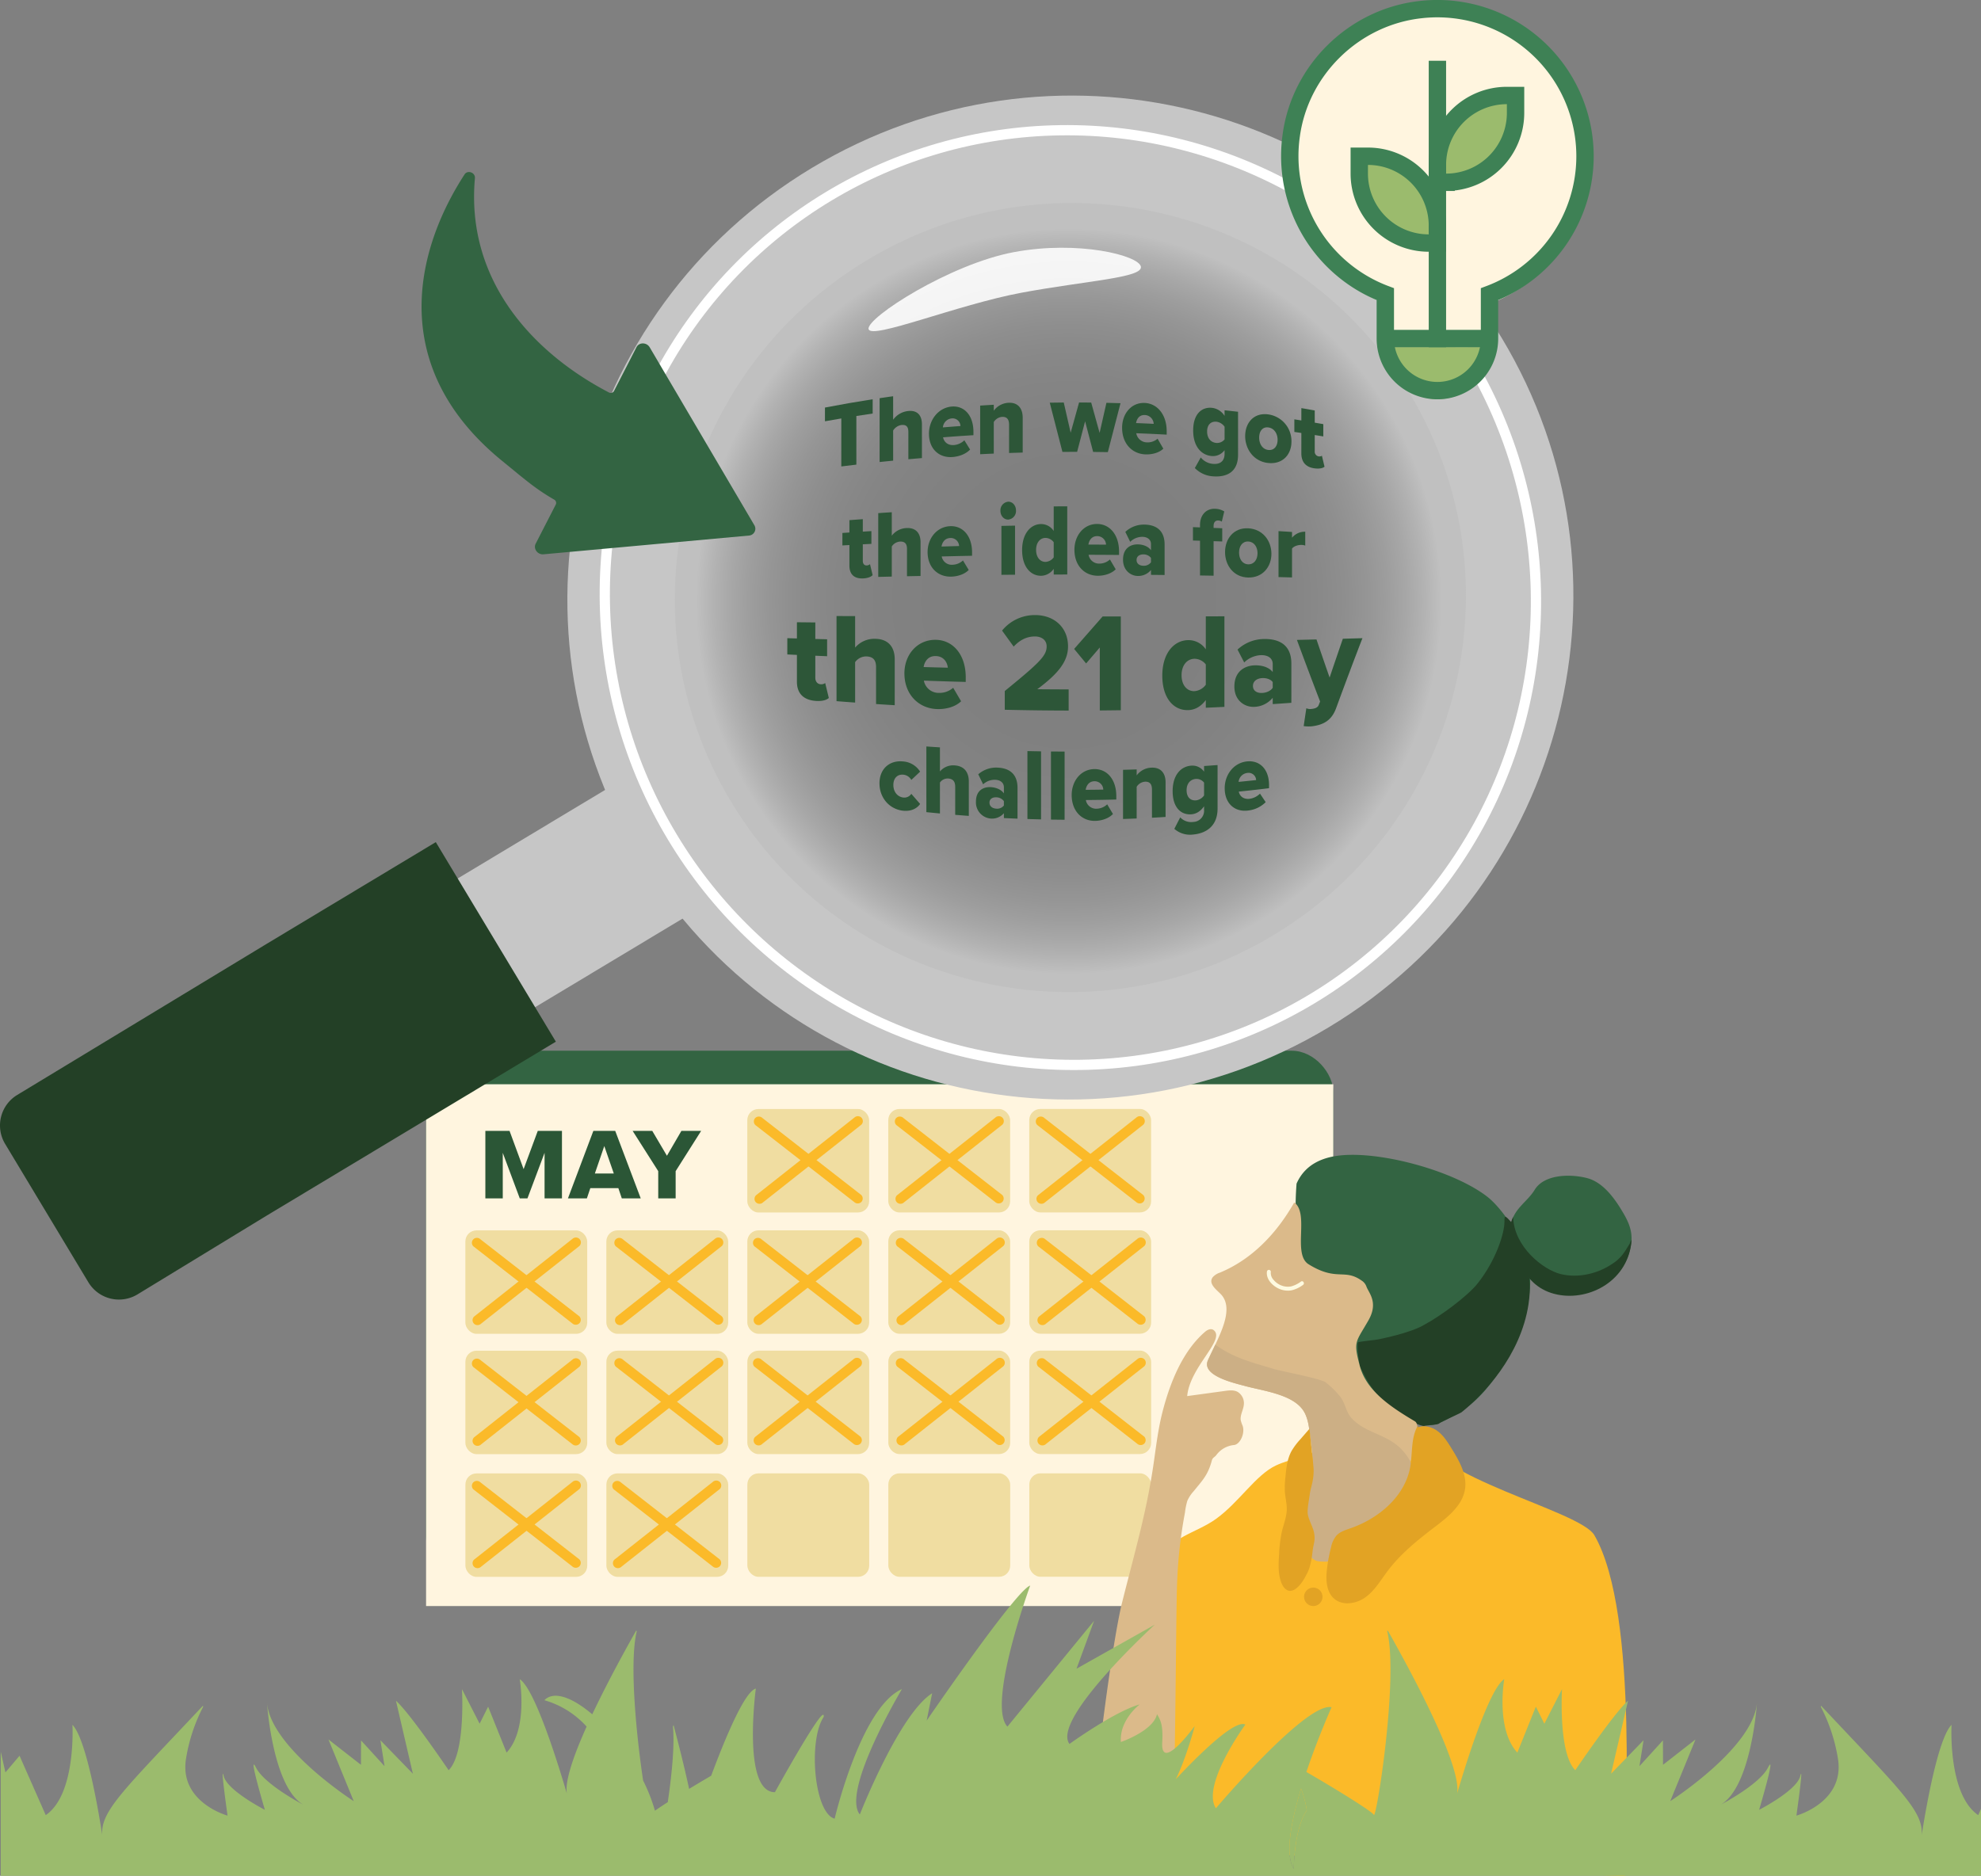 <svg xmlns="http://www.w3.org/2000/svg" xmlns:xlink="http://www.w3.org/1999/xlink" viewBox="0 0 993.398 940.846"><rect x="0" y="0" width="993.398" height="940.846" fill="#808080" stroke="none"/><defs><style>.cls-1{fill:#336442;}.cls-17,.cls-2{fill:#fff5df;}.cls-3{fill:#f0dda1;}.cls-4{fill:#2b5636;}.cls-5{fill:#fbba29;}.cls-6{fill:#234026;}.cls-7{fill:#dbba8a;}.cls-8{fill:#ccaf85;}.cls-9{fill:#fefadf;}.cls-10{fill:#e2a324;}.cls-11{opacity:0.5;fill:url(#radial-gradient);}.cls-12{fill:#c6c6c6;}.cls-12,.cls-13{stroke:#c6c6c6;}.cls-12,.cls-17,.cls-19,.cls-20{stroke-miterlimit:10;}.cls-13,.cls-14,.cls-19,.cls-20{fill:none;}.cls-13{stroke-width:53.885px;}.cls-14{stroke:#fff;stroke-width:5.132px;}.cls-15{fill:#2d5638;}.cls-16{fill:#fff;opacity:0.89;}.cls-17{stroke:#fff5df;}.cls-18{fill:#9bbb6d;}.cls-19,.cls-20{stroke:#3e8155;stroke-width:8.708px;}.cls-19{stroke-linecap:square;}</style><radialGradient id="radial-gradient" cx="535.942" cy="301.58" r="186.663" gradientUnits="userSpaceOnUse"><stop offset="0" stop-color="#fff" stop-opacity="0"/><stop offset="0.373" stop-color="#fff" stop-opacity="0.007"/><stop offset="0.507" stop-color="#fff" stop-opacity="0.034"/><stop offset="0.603" stop-color="#fff" stop-opacity="0.08"/><stop offset="0.68" stop-color="#fff" stop-opacity="0.147"/><stop offset="0.746" stop-color="#fff" stop-opacity="0.233"/><stop offset="0.805" stop-color="#fff" stop-opacity="0.34"/><stop offset="0.858" stop-color="#fff" stop-opacity="0.467"/><stop offset="0.907" stop-color="#fff" stop-opacity="0.615"/><stop offset="0.952" stop-color="#fff" stop-opacity="0.784"/><stop offset="0.993" stop-color="#fff" stop-opacity="0.964"/><stop offset="1" stop-color="#fff"/></radialGradient></defs><g id="Layer_2" data-name="Layer 2"><g id="Elements"><rect class="cls-1" x="213.661" y="527.015" width="454.947" height="264.769" rx="20.821"/><rect class="cls-2" x="213.661" y="543.832" width="454.947" height="261.713"/><rect class="cls-3" x="374.741" y="556.248" width="61.108" height="51.89" rx="5.573"/><rect class="cls-3" x="445.436" y="556.237" width="61.108" height="51.89" rx="5.573"/><rect class="cls-3" x="516.13" y="556.225" width="61.108" height="51.89" rx="5.573"/><rect class="cls-3" x="233.362" y="617.119" width="61.108" height="51.89" rx="5.573"/><rect class="cls-3" x="304.056" y="617.107" width="61.108" height="51.89" rx="5.573"/><rect class="cls-3" x="374.751" y="617.095" width="61.108" height="51.89" rx="5.573"/><rect class="cls-3" x="445.446" y="617.083" width="61.108" height="51.89" rx="5.573"/><rect class="cls-3" x="516.141" y="617.071" width="61.108" height="51.89" rx="5.573"/><rect class="cls-3" x="233.372" y="677.467" width="61.108" height="51.89" rx="5.573"/><rect class="cls-3" x="304.067" y="677.455" width="61.108" height="51.89" rx="5.573"/><rect class="cls-3" x="374.761" y="677.443" width="61.108" height="51.89" rx="5.573"/><rect class="cls-3" x="445.456" y="677.431" width="61.108" height="51.89" rx="5.573"/><rect class="cls-3" x="516.151" y="677.419" width="61.108" height="51.89" rx="5.573"/><rect class="cls-3" x="233.382" y="739.019" width="61.108" height="51.89" rx="5.573"/><rect class="cls-3" x="304.077" y="739.007" width="61.108" height="51.89" rx="5.573"/><rect class="cls-3" x="374.772" y="738.995" width="61.108" height="51.89" rx="5.573"/><rect class="cls-3" x="445.466" y="738.983" width="61.108" height="51.89" rx="5.573"/><rect class="cls-3" x="516.161" y="738.971" width="61.108" height="51.89" rx="5.573"/><path class="cls-4" d="M273.08,578.229,264.5,601.067h-3.856l-8.527-22.838v22.838H243.39V567.216h12.129l7.055,19.184,7.1-19.184h12.129v33.851H273.08Z"/><path class="cls-4" d="M310.082,595.941H296.023l-1.725,5.126h-9.492l12.74-33.851h10.961L321.3,601.067h-9.49Zm-11.776-7.359h9.49l-4.769-13.754Z"/><path class="cls-4" d="M330.078,587.414l-12.84-20.2h9.846l7.359,12.484,7.258-12.484h9.9l-12.789,20.2v13.653h-8.73Z"/><path class="cls-5" d="M378.756,564.268l16.763,13.058,26.713,20.808,6.124,4.77a2.582,2.582,0,0,0,3.536,0,2.518,2.518,0,0,0,0-3.536l-16.763-13.057L388.416,565.5l-6.124-4.77a2.582,2.582,0,0,0-3.536,0,2.516,2.516,0,0,0,0,3.535Z"/><path class="cls-5" d="M428.418,560.56l-16.672,13.174-26.568,20.994-6.09,4.813a2.514,2.514,0,0,0,0,3.535,2.561,2.561,0,0,0,3.535,0L399.3,589.9l26.568-20.993,6.09-4.813a2.515,2.515,0,0,0,0-3.536,2.561,2.561,0,0,0-3.535,0Z"/><path class="cls-5" d="M237.367,625.115l16.763,13.057,26.713,20.808,6.124,4.771a2.582,2.582,0,0,0,3.535,0,2.516,2.516,0,0,0,0-3.536l-16.763-13.057L247.026,626.35l-6.124-4.771a2.582,2.582,0,0,0-3.535,0,2.516,2.516,0,0,0,0,3.536Z"/><path class="cls-5" d="M287.028,621.407l-16.672,13.174-26.567,20.993-6.091,4.813a2.516,2.516,0,0,0,0,3.536,2.562,2.562,0,0,0,3.536,0l16.672-13.174,26.567-20.994,6.091-4.812a2.516,2.516,0,0,0,0-3.536,2.562,2.562,0,0,0-3.536,0Z"/><path class="cls-5" d="M237.367,747.015l16.763,13.057,26.713,20.808,6.124,4.771a2.583,2.583,0,0,0,3.535,0,2.516,2.516,0,0,0,0-3.536l-16.763-13.057L247.026,748.25l-6.124-4.771a2.582,2.582,0,0,0-3.535,0,2.516,2.516,0,0,0,0,3.536Z"/><path class="cls-5" d="M287.028,743.307l-16.672,13.174-26.567,20.993-6.091,4.813a2.516,2.516,0,0,0,0,3.536,2.562,2.562,0,0,0,3.536,0l16.672-13.174,26.567-20.994,6.091-4.812a2.516,2.516,0,0,0,0-3.536,2.562,2.562,0,0,0-3.536,0Z"/><path class="cls-5" d="M237.367,685.679l16.763,13.058,26.713,20.808,6.124,4.77a2.582,2.582,0,0,0,3.535,0,2.516,2.516,0,0,0,0-3.536l-16.763-13.057-26.713-20.808-6.124-4.771a2.583,2.583,0,0,0-3.535,0,2.516,2.516,0,0,0,0,3.536Z"/><path class="cls-5" d="M287.028,681.971l-16.672,13.174-26.567,20.994-6.091,4.813a2.514,2.514,0,0,0,0,3.535,2.562,2.562,0,0,0,3.536,0l16.672-13.174,26.567-20.993,6.091-4.813a2.516,2.516,0,0,0,0-3.536,2.562,2.562,0,0,0-3.536,0Z"/><path class="cls-5" d="M307.755,747.015l16.763,13.057,26.713,20.808,6.124,4.771a2.584,2.584,0,0,0,3.536,0,2.518,2.518,0,0,0,0-3.536l-16.763-13.057L317.415,748.25l-6.124-4.771a2.583,2.583,0,0,0-3.536,0,2.518,2.518,0,0,0,0,3.536Z"/><path class="cls-5" d="M357.417,743.307l-16.672,13.174-26.568,20.993-6.09,4.813a2.514,2.514,0,0,0,0,3.536,2.561,2.561,0,0,0,3.535,0l16.672-13.174,26.567-20.994,6.091-4.812a2.515,2.515,0,0,0,0-3.536,2.561,2.561,0,0,0-3.535,0Z"/><path class="cls-5" d="M308.8,625.115l16.763,13.057,26.713,20.808,6.124,4.771a2.582,2.582,0,0,0,3.535,0,2.517,2.517,0,0,0,0-3.536l-16.763-13.057L318.455,626.35l-6.124-4.771a2.582,2.582,0,0,0-3.535,0,2.516,2.516,0,0,0,0,3.536Z"/><path class="cls-5" d="M358.457,621.407l-16.672,13.174-26.567,20.993-6.091,4.813a2.516,2.516,0,0,0,0,3.536,2.562,2.562,0,0,0,3.536,0l16.672-13.174L355.9,629.755l6.091-4.812a2.516,2.516,0,0,0,0-3.536,2.562,2.562,0,0,0-3.536,0Z"/><path class="cls-5" d="M378.319,625.115l16.763,13.057L421.8,658.98l6.124,4.771a2.582,2.582,0,0,0,3.535,0,2.516,2.516,0,0,0,0-3.536l-16.763-13.057L387.978,626.35l-6.124-4.771a2.582,2.582,0,0,0-3.535,0,2.517,2.517,0,0,0,0,3.536Z"/><path class="cls-5" d="M427.98,621.407l-16.671,13.174-26.568,20.993-6.09,4.813a2.514,2.514,0,0,0,0,3.536,2.561,2.561,0,0,0,3.535,0l16.672-13.174,26.567-20.994,6.091-4.812a2.516,2.516,0,0,0,0-3.536,2.562,2.562,0,0,0-3.536,0Z"/><path class="cls-5" d="M449.944,625.115l16.763,13.057L493.42,658.98l6.124,4.771a2.582,2.582,0,0,0,3.535,0,2.517,2.517,0,0,0,0-3.536l-16.763-13.057L459.6,626.35l-6.124-4.771a2.582,2.582,0,0,0-3.535,0,2.516,2.516,0,0,0,0,3.536Z"/><path class="cls-5" d="M499.605,621.407l-16.672,13.174-26.567,20.993-6.091,4.813a2.516,2.516,0,0,0,0,3.536,2.562,2.562,0,0,0,3.536,0l16.672-13.174,26.567-20.994,6.091-4.812a2.516,2.516,0,0,0,0-3.536,2.562,2.562,0,0,0-3.536,0Z"/><path class="cls-5" d="M520.638,625.115,537.4,638.172l26.713,20.808,6.124,4.771a2.583,2.583,0,0,0,3.536,0,2.518,2.518,0,0,0,0-3.536l-16.763-13.057L530.3,626.35l-6.124-4.771a2.583,2.583,0,0,0-3.536,0,2.518,2.518,0,0,0,0,3.536Z"/><path class="cls-5" d="M570.3,621.407l-16.672,13.174-26.567,20.993-6.091,4.813a2.516,2.516,0,0,0,0,3.536,2.561,2.561,0,0,0,3.535,0l16.672-13.174,26.568-20.994,6.09-4.812a2.514,2.514,0,0,0,0-3.536,2.561,2.561,0,0,0-3.535,0Z"/><path class="cls-5" d="M308.8,685.463l16.763,13.057,26.713,20.808L358.4,724.1a2.583,2.583,0,0,0,3.535,0,2.517,2.517,0,0,0,0-3.536l-16.763-13.058L318.455,686.7l-6.124-4.77a2.582,2.582,0,0,0-3.535,0,2.516,2.516,0,0,0,0,3.536Z"/><path class="cls-5" d="M358.457,681.755l-16.672,13.174-26.567,20.993-6.091,4.813a2.516,2.516,0,0,0,0,3.536,2.562,2.562,0,0,0,3.536,0L329.335,711.1,355.9,690.1l6.091-4.813a2.514,2.514,0,0,0,0-3.535,2.562,2.562,0,0,0-3.536,0Z"/><path class="cls-5" d="M378.319,685.463l16.763,13.057L421.8,719.328l6.124,4.771a2.583,2.583,0,0,0,3.535,0,2.516,2.516,0,0,0,0-3.536l-16.763-13.058L387.978,686.7l-6.124-4.77a2.582,2.582,0,0,0-3.535,0,2.517,2.517,0,0,0,0,3.536Z"/><path class="cls-5" d="M427.98,681.755l-16.671,13.174-26.568,20.993-6.09,4.813a2.514,2.514,0,0,0,0,3.536,2.561,2.561,0,0,0,3.535,0L398.858,711.1,425.425,690.1l6.091-4.813a2.514,2.514,0,0,0,0-3.535,2.562,2.562,0,0,0-3.536,0Z"/><path class="cls-5" d="M449.944,685.463l16.763,13.057,26.713,20.808,6.124,4.771a2.583,2.583,0,0,0,3.535,0,2.517,2.517,0,0,0,0-3.536l-16.763-13.058L459.6,686.7l-6.124-4.77a2.582,2.582,0,0,0-3.535,0,2.516,2.516,0,0,0,0,3.536Z"/><path class="cls-5" d="M499.605,681.755l-16.672,13.174-26.567,20.993-6.091,4.813a2.516,2.516,0,0,0,0,3.536,2.562,2.562,0,0,0,3.536,0L470.483,711.1,497.05,690.1l6.091-4.813a2.514,2.514,0,0,0,0-3.535,2.562,2.562,0,0,0-3.536,0Z"/><path class="cls-5" d="M520.638,685.463,537.4,698.52l26.713,20.808,6.124,4.771a2.584,2.584,0,0,0,3.536,0,2.518,2.518,0,0,0,0-3.536l-16.763-13.058L530.3,686.7l-6.124-4.77a2.583,2.583,0,0,0-3.536,0,2.518,2.518,0,0,0,0,3.536Z"/><path class="cls-5" d="M570.3,681.755l-16.672,13.174-26.567,20.993-6.091,4.813a2.516,2.516,0,0,0,0,3.536,2.561,2.561,0,0,0,3.535,0L541.177,711.1,567.745,690.1l6.09-4.813a2.513,2.513,0,0,0,0-3.535,2.561,2.561,0,0,0-3.535,0Z"/><path class="cls-5" d="M449.451,564.268l16.763,13.058,26.713,20.808,6.124,4.77a2.581,2.581,0,0,0,3.535,0,2.516,2.516,0,0,0,0-3.536l-16.763-13.057L459.11,565.5l-6.124-4.77a2.581,2.581,0,0,0-3.535,0,2.515,2.515,0,0,0,0,3.535Z"/><path class="cls-5" d="M499.112,560.56l-16.671,13.174-26.568,20.994-6.091,4.813a2.514,2.514,0,0,0,0,3.535,2.562,2.562,0,0,0,3.536,0L469.99,589.9l26.567-20.993,6.091-4.813a2.516,2.516,0,0,0,0-3.536,2.562,2.562,0,0,0-3.536,0Z"/><path class="cls-5" d="M520.145,564.268l16.764,13.058,26.713,20.808,6.124,4.77a2.581,2.581,0,0,0,3.535,0,2.518,2.518,0,0,0,0-3.536l-16.763-13.057L529.8,565.5l-6.124-4.77a2.582,2.582,0,0,0-3.536,0,2.516,2.516,0,0,0,0,3.535Z"/><path class="cls-5" d="M569.807,560.56l-16.672,13.174-26.567,20.994-6.091,4.813a2.514,2.514,0,0,0,0,3.535,2.562,2.562,0,0,0,3.536,0L540.684,589.9l26.568-20.993,6.091-4.813a2.516,2.516,0,0,0,0-3.536,2.562,2.562,0,0,0-3.536,0Z"/><path class="cls-5" d="M712.631,718.073c3.409,22.789,79.689,39.508,86.871,51.913,22.967,39.668,14.6,153.976,15.464,170.744.083,1.61-249.145-13.924-250.684-19.034-2.258-7.5-1.3-80.176,1.08-87.36,3.146-9.507,7.817-18.53,10.265-28.23,1.931-7.655,2.47-15.7,5.573-22.975,5.3-12.433,18.5-14,28.668-21.348,11.567-8.364,19.851-22.008,29.994-26.756,7.121-3.334,19.5-5.61,25.942-10.066,8.18-5.659,10.454-16.387,20.489-16.435"/><path class="cls-1" d="M758.071,612.648a27.871,27.871,0,0,0,3.406,22.03A30.687,30.687,0,0,0,780.233,648.1a31.712,31.712,0,0,0,21.568-2.234,28.947,28.947,0,0,0,15.49-18.544c1.977-7.463.465-12.506-3.2-18.778-3.958-6.778-9.938-15.6-18.431-17.7-9.192-2.278-21.565-1.522-26.073,5.923C766.182,602.392,759.873,605.848,758.071,612.648Z"/><path class="cls-1" d="M650.171,593.676c-1.676,21.52,1.112,42.722,8.04,61.125,4.128,10.966,9.666,20.882,15.183,30.752a42.726,42.726,0,0,0,5.679,8.512c3,3.193,6.822,5.109,10.6,6.954,7.308,3.567,14.267,9.647,21.666,13,3.872,1.753,8.658.835,12.86-1.395,2.279-1.21,9.894-4.793,16.232-10.776,12.317-11.626,23.521-33.805,26.174-50.815s-2.391-19.528-7.394-33.34c-1.944-5.364-8.683-13.779-13.294-17.375-16.3-12.711-51.448-22.476-72.27-20.926-9.213.685-18.887,3.878-23.477,14.287"/><path class="cls-6" d="M695.374,704.2c9.131,8.223,17.608,11.308,18.783,11.015,2.395-.6,6.835-.431,7.579-1.3.675-.738,10.4-4.944,11.19-5.576,11.012-8.8,29.647-28.435,33.554-54.1,2.454-16.127-2.04-23.1-6.678-35.14-.1-.258-1.632-5.756-1.819-5.961-3.178-3.469-3.632-3.964-3.554-.233-.048,5.779-4.232,19.2-13.456,30.836-5.128,6.47-18.96,16.56-26.3,20.461-7.02,4.411-22.915,7.454-23,7.476-1.949.515-10.534,1.143-10.674,1.685-.737,2.846.908,11.843.928,11.882C684.518,690.38,686.789,696.464,695.374,704.2Z"/><path class="cls-6" d="M817.259,623.733c-2.554,4.324-4.479,7.438-8.574,10.045-7.744,5.332-17.677,7.331-26.077,5.249-8.877-2.2-23.282-13.71-23.809-28.361,0-.026.07-.486.059-.462-1.749,3.836-1.238,4.036-1,5.752,1.7,12.494,5.481,29.723,23.05,33.356,16.313,3.374,36.1-7.188,37.259-27.615,0-.037-.51,1-.5.959C817.479,622.893,817.449,623.5,817.259,623.733Z"/><g id="face"><path class="cls-7" d="M649.021,603.106c7.723,5.623-1.024,25.945,7.214,31.032,14.086,8.7,17.78,2,26.48,8.1a5.982,5.982,0,0,1,2.429,2.87c1.1,3.311,6.312,8.006,1.057,17.184-6.419,11.21-7.637,10.316-4.273,22.946,3.335,12.52,15.816,20.668,27.564,27.635,2.061,1.222,1.346,6.017.193,11-.434,1.872-1.314,6.15-1.884,7.917-3.552,11-11.63,20.631-22.453,26.779-3.067,1.741-6.58,3.253-10.321,2.917-6.765-.609-11.275-6.834-13.237-12.609a78.145,78.145,0,0,1-3.028-15.177l-1.948-14.865c-.439-3.342-.894-6.741-2.417-9.877-4.594-9.461-20.345-11.128-30.1-13.79-5.561-1.516-22.018-5.179-18.545-12.936,4.911-10.966,13.987-25.553,6.294-33.265-2.369-2.375-6.213-5.237-3.9-8.362a8.285,8.285,0,0,1,3.656-2.315c16.374-6.816,28.631-20.047,37.219-35.179"/></g><path class="cls-8" d="M706.46,755.068q.163-.27.321-.546c5.574-9.765,3.283-20.249-4.343-27.945-7.245-7.312-17.572-7.7-24.613-15.188-2.938-3.123-3.143-7.678-5.954-11.1a42.792,42.792,0,0,0-7.462-7.2c-4.607-2.067-17.157-4.342-25.344-6.349-9.753-3.081-19.538-5.07-29.451-12.156l-.171-.16c-1.283,2.7-2.593,5.345-3.694,7.8-3.473,7.757,12.984,11.42,18.545,12.936,9.758,2.662,25.509,4.329,30.1,13.79,1.523,3.136,1.978,6.535,2.416,9.877,1.154,8.8,2.337,17.919.487,26.71-1.65,7.844-8.15,27.228-1.389,33.977,3.707,3.7,3.746,3.669,9.055,3.779,2.937.06,14.867-11.665,17.716-12.361C692.253,768.6,701.479,763.335,706.46,755.068Z"/><path class="cls-9" d="M652.4,642.783a14.954,14.954,0,0,1-4.912,2.432,8.915,8.915,0,0,1-4.691-.373,9.554,9.554,0,0,1-4.024-2.762,5.15,5.15,0,0,1-1.524-3.906,1.019,1.019,0,0,0-.691-1.216,1,1,0,0,0-1.216.69c-.633,4.025,2.968,7.525,6.414,8.909a11,11,0,0,0,5.926.632,15.6,15.6,0,0,0,5.716-2.7c1.053-.7.064-2.417-1-1.707Z"/><path class="cls-7" d="M604.295,667.99c-10.655,9.172-17.215,24.053-21.384,40.334-2.065,8.064-3.091,16.427-4.266,24.718-3.534,24.931-9.4,44.626-15.9,70.491-5.75,22.894-16.681,110.4-14.375,115.626,1.915,4.343,36.906,11.252,38.765,5.019,2.379-7.972,2.461-115.2,3.141-130.07a231.025,231.025,0,0,1,3.932-35.379,34.875,34.875,0,0,1,1.2-5.977,18.031,18.031,0,0,1,3.225-4.86c4.37-5.436,7.094-7.935,9.1-15.471.349-1.31,1.412-1.557,2.151-2.535a12.553,12.553,0,0,1,8.858-5.1c3.1-.247,5.653-5.791,4.42-9.587a17.6,17.6,0,0,1-.979-2.862c-.385-2.529,1.276-5.067,1.547-7.718a6.637,6.637,0,0,0-3.231-6.562c-1.941-.972-4.154-.691-6.291-.4l-18.876,2.581c1.362-14.705,19.174-28.156,13.374-33.011C606.81,665.644,604.295,667.99,604.295,667.99Z"/><path class="cls-10" d="M711.015,715.922c3.364-1.311,7.318-.129,10.145,2.077s4.758,5.293,6.63,8.313c3.924,6.33,8,13.35,6.85,20.659-1.288,8.184-8.635,13.958-15.335,19.057-8.575,6.527-17.046,13.4-23.475,21.951-3.365,4.477-6.226,9.469-10.719,12.88s-11.348,4.756-15.769,1.256c-4.206-3.329-4.527-9.417-3.961-14.666A78.053,78.053,0,0,1,667.489,776a13.166,13.166,0,0,1,2.731-5.848c1.834-1.954,4.578-2.767,7.137-3.66,14.2-4.962,27.1-16.029,29.776-30.486,1.314-7.085.24-14.849,3.946-21.078"/><path class="cls-10" d="M656.664,716.618l-4.611,5.315a34.325,34.325,0,0,0-4.4,5.868c-2.2,4.021-2.655,8.695-3.073,13.23a44.581,44.581,0,0,0-.275,7.1c.208,3.059,1.047,6.075.957,9.139-.11,3.727-1.581,7.27-2.445,10.9a67.88,67.88,0,0,0-1.381,11.2c-.331,4.921-.636,10.022,1.178,14.626.761,1.935,2.284,3.965,4.411,3.937a4.9,4.9,0,0,0,2.717-1.063c2.758-1.977,4.379-5.079,5.9-8.065,1.4-2.748,2.207-7.221,2.52-10.274.469-4.567,1.649-5.764.7-10.163-.65-3.027-3.076-6.77-3.136-9.862-.048-2.494.77-6.693,1.1-9.165.373-2.776,1.185-4.609,1.558-7.384a24.758,24.758,0,0,0,.33-5.287c-.125-1.531-.385-4.8-.616-6.32Z"/><circle class="cls-10" cx="658.564" cy="800.915" r="4.633"/><circle class="cls-11" cx="542.482" cy="293.455" r="210.172"/><rect class="cls-12" x="5.088" y="473.839" width="360.84" height="74.346" transform="matrix(0.857, -0.515, 0.515, 0.857, -236.867, 168.747)"/><path class="cls-13" d="M652.494,492.131c106.736-64.2,141.443-202.4,77.52-308.666s-202.268-140.362-309-76.156-141.444,202.4-77.523,308.664S545.757,556.335,652.494,492.131Z"/><ellipse class="cls-14" cx="536.752" cy="299.719" rx="232.949" ry="234.943" transform="translate(-77.69 319.615) rotate(-31.033)"/><path class="cls-6" d="M44.319,643.149a17.9,17.9,0,0,0,24.569,6.112l64.959-39.619,144.9-87.163L218.541,422.386l-84.694,50.946L8.677,549.168a17.9,17.9,0,0,0-6.113,24.57Z"/><path class="cls-15" d="M421.887,209.88q-4.1.689-8.2,1.427v-6.885q11.934-2.3,23.927-4.166v7.165q-4.092.593-8.179,1.233v24.387q-3.777.445-7.551.921Z"/><path class="cls-15" d="M455.508,216.6c0-2.885-1.366-3.667-3.529-3.418a5.906,5.906,0,0,0-4.1,2.757v15.113q-3.394.332-6.785.687V199.726q3.39-.507,6.785-.98v11.771a10.686,10.686,0,0,1,7.366-4.347c4.856-.573,7.064,2.256,7.065,6.642V229.76q-3.4.279-6.8.582Q455.51,223.474,455.508,216.6Z"/><path class="cls-15" d="M477.208,203.924c6.33-.558,10.938,4.422,10.937,12.692v1.663q-7.62.464-15.229,1.065c.4,2.209,2.256,4.108,5.443,3.889a8.473,8.473,0,0,0,5.224-2.4q1.44,2.317,2.879,4.65c-2.126,2.287-5.671,3.546-8.944,3.76-6.595.416-11.676-3.978-11.676-11.728C465.841,210.606,470.526,204.518,477.208,203.924Zm-4.38,10.449q4.4-.369,8.807-.688a3.941,3.941,0,0,0-4.427-3.814A4.923,4.923,0,0,0,472.828,214.373Z"/><path class="cls-15" d="M506.01,213.007c0-3-1.375-4.015-3.5-3.913a5.43,5.43,0,0,0-4.168,2.593v15.821q-3.414.147-6.827.32V203.435q3.411-.225,6.827-.418v2.991a9.706,9.706,0,0,1,7.406-3.983c4.878-.226,7.1,2.974,7.1,7.514v17.454q-3.415.095-6.832.215Z"/><path class="cls-15" d="M544.139,211.318q-2,7.65-4,15.313-3.686,0-7.371.02-3.174-12.357-6.349-24.673,3.508-.061,7.015-.089,1.732,7.573,3.464,15.156,2.108-7.591,4.218-15.174,3.042.009,6.083.043,2.109,7.608,4.218,15.22,1.709-7.554,3.418-15.093,3.531.078,7.058.19-3.174,12.237-6.348,24.544-3.684-.065-7.369-.1Z"/><path class="cls-15" d="M574.1,202.112c6.341.319,10.953,5.94,10.952,14.219V218q-7.623-.418-15.255-.7a5.516,5.516,0,0,0,5.456,4.589,7.581,7.581,0,0,0,5.233-1.847l2.881,5c-2.127,2.07-5.674,2.984-8.957,2.862-6.608-.243-11.715-5.313-11.713-13.338C562.692,207.416,567.4,201.779,574.1,202.112ZM569.7,212.2q4.414.171,8.827.391a4.629,4.629,0,0,0-4.435-4.43C571.123,208.027,569.968,210.429,569.7,212.2Z"/><path class="cls-15" d="M602.139,229.447a8.754,8.754,0,0,0,6.5,3.234c2.253.158,5.437-.639,5.437-5.077v-1.826a7.185,7.185,0,0,1-6.321,2.968c-5.219-.378-9.426-4.692-9.424-12.864,0-7.97,4.074-11.846,9.424-11.322a8.534,8.534,0,0,1,6.321,4.044v-2.813q3.381.354,6.758.741v21.556c0,9.629-6.888,11.178-12.2,10.846a14.018,14.018,0,0,1-9.468-4.176Q600.657,232.094,602.139,229.447Zm11.939-15.414a5.883,5.883,0,0,0-4.066-2.512c-2.7-.254-4.689,1.418-4.688,4.9,0,3.537,1.991,5.53,4.688,5.75a4.817,4.817,0,0,0,4.066-1.776Z"/><path class="cls-15" d="M624.409,218.708c0-6.645,4.371-11.856,11.593-10.853a13.513,13.513,0,0,1,11.615,13.64c0,6.41-4.3,11.463-11.615,10.728C628.779,231.5,624.407,225.361,624.409,218.708Zm16.259,1.881c0-3.051-1.672-5.81-4.666-6.2-2.951-.38-4.582,1.989-4.582,5.086,0,3.146,1.63,5.881,4.582,6.208C639,226.02,640.667,223.691,640.668,220.589Z"/><path class="cls-15" d="M652.578,227.429V217.165q-1.756-.262-3.513-.517v-6.315q1.756.272,3.513.553V204.7q3.359.572,6.713,1.178v6.115q2.148.364,4.295.743v6.158q-2.147-.353-4.295-.694v8.153a2.35,2.35,0,0,0,1.884,2.536,2.3,2.3,0,0,0,1.71-.308q.656,2.766,1.313,5.518c-.831.712-2.5,1.133-5,.812C654.906,234.366,652.577,231.8,652.578,227.429Z"/><path class="cls-15" d="M425.945,283.642V273.37q-1.755.1-3.511.2V267.32q1.755-.118,3.511-.235v-6.191q3.36-.256,6.723-.5v6.258q2.154-.134,4.31-.261v6.394q-2.156.108-4.31.22v8.344c0,1.327.7,2.3,1.891,2.257a2.582,2.582,0,0,0,1.715-.632q.66,2.742,1.32,5.494c-.835.883-2.508,1.59-5.014,1.655C428.273,290.23,425.945,288,425.945,283.642Z"/><path class="cls-15" d="M454.824,275.3c0-2.885-1.369-3.755-3.529-3.661a5.4,5.4,0,0,0-4.1,2.457v15.1q-3.393.076-6.784.161V257.37q3.39-.236,6.784-.456v11.76a9.838,9.838,0,0,1,7.365-3.817c4.854-.245,7.064,2.713,7.064,7.1V288.89q-3.4.066-6.8.137Z"/><path class="cls-15" d="M476.522,263.91c6.327-.241,10.937,4.916,10.936,13.184v1.662q-7.62.15-15.228.342a5.092,5.092,0,0,0,5.442,4.167,8.013,8.013,0,0,0,5.224-2.157q1.44,2.382,2.879,4.775c-2.127,2.2-5.669,3.294-8.944,3.343-6.593.087-11.677-4.616-11.675-12.36C465.157,269.964,469.84,264.169,476.522,263.91Zm-4.38,10.216q4.4-.132,8.806-.247a4.173,4.173,0,0,0-4.426-4.026C473.557,269.948,472.408,272.378,472.142,274.126Z"/><path class="cls-15" d="M501.684,256.217a4.322,4.322,0,0,1,3.9-4.571c2.175-.054,3.9,1.9,3.9,4.4a4.3,4.3,0,0,1-3.9,4.561C503.414,260.646,501.682,258.706,501.684,256.217Zm.487,7.559q3.416-.074,6.832-.132v24.615q-3.416.025-6.832.057Z"/><path class="cls-15" d="M528.4,285.293a7.849,7.849,0,0,1-6.349,3.5c-5.283.018-9.5-4.548-9.5-12.913,0-8.058,4.126-12.975,9.5-13.031a7.522,7.522,0,0,1,6.349,3.484V253.991q3.4-.024,6.793-.034V288.15q-3.4,0-6.793.012Zm0-13.32a5.268,5.268,0,0,0-4.13-2.177c-2.706.02-4.705,2.342-4.705,6.023s2,6.021,4.705,6.008a5.405,5.405,0,0,0,4.13-2.272Z"/><path class="cls-15" d="M550.2,262.807c6.349.045,10.965,5.478,10.965,13.852v1.687q-7.634-.065-15.272-.084a5.292,5.292,0,0,0,5.462,4.425,7.8,7.8,0,0,0,5.238-2.073l2.885,4.927c-2.129,2.185-5.681,3.247-8.967,3.238-6.615-.017-11.722-4.989-11.722-13.038C538.786,268.565,543.491,262.762,550.2,262.807Zm-4.4,10.33q4.417.014,8.836.044a4.419,4.419,0,0,0-4.44-4.278C547.222,268.886,546.069,271.344,545.8,273.137Z"/><path class="cls-15" d="M577.176,285.891a8.268,8.268,0,0,1-6.653,2.991c-3.282-.023-7.367-2.6-7.366-8.169,0-5.978,4.084-7.719,7.366-7.67,2.841.04,5.366,1.1,6.653,2.947v-3.1c0-2.132-1.6-3.586-4.346-3.633a8.684,8.684,0,0,0-6.078,2.508q-1.221-2.49-2.441-4.983a13.569,13.569,0,0,1,9.716-3.657c5.146.107,9.976,2.413,9.977,10V288.4q-3.414-.038-6.828-.07Zm0-6.042a4.649,4.649,0,0,0-3.814-1.78c-1.819-.024-3.414.874-3.416,2.81s1.6,2.869,3.416,2.888a4.436,4.436,0,0,0,3.814-1.735Z"/><path class="cls-15" d="M601.762,271.21q-1.77-.054-3.541-.1V264.4q1.772.06,3.541.124v-1.2c0-5.147,3.232-8.353,7.652-8.127a9.237,9.237,0,0,1,4.509,1.319q-.62,2.559-1.238,5.125a3.346,3.346,0,0,0-1.768-.575c-1.416-.065-2.342.888-2.343,2.724v.993q2.168.087,4.332.179v6.621q-2.164-.078-4.332-.151v17.318q-3.4-.058-6.812-.111Z"/><path class="cls-15" d="M614.319,276.911c0-6.722,4.375-12.315,11.612-11.93,7.321.395,11.632,6.265,11.634,12.768s-4.313,12.055-11.634,11.921C618.7,289.536,614.319,283.635,614.319,276.911Zm16.286.563c0-3.1-1.674-5.738-4.674-5.871-2.956-.129-4.591,2.4-4.59,5.537,0,3.185,1.633,5.824,4.59,5.907C628.928,283.13,630.6,280.618,630.605,277.474Z"/><path class="cls-15" d="M641.128,266.4q3.388.2,6.772.416V269.7a8.321,8.321,0,0,1,6.632-3.008v6.96a5.338,5.338,0,0,0-1.669-.328c-1.757-.1-4.085.573-4.963,1.853v14.45q-3.384-.093-6.772-.179Z"/><path class="cls-15" d="M399.627,341.959v-13.48q-2.411-.114-4.816-.23v-8.16l4.816.142v-8.125q4.608.053,9.225.1v8.283q2.958.079,5.92.156v8.5q-2.961-.123-5.92-.252v11.042c0,1.756.966,3.142,2.6,3.259a3.31,3.31,0,0,0,2.356-.6q.908,3.735,1.814,7.494c-1.149,1.054-3.446,1.747-6.888,1.441C402.816,351,399.627,347.668,399.627,341.959Z"/><path class="cls-15" d="M439.313,334.559c0-3.9-1.883-5.216-4.858-5.314a6.817,6.817,0,0,0-5.641,2.86v20.288q-4.668-.342-9.327-.713V308.988l9.327.034v15.8a12.676,12.676,0,0,1,10.134-4.409c6.685.117,9.726,4.318,9.726,10.282v23.017q-4.684-.279-9.361-.589Z"/><path class="cls-15" d="M469.2,320.912c8.726.1,15.083,7.443,15.083,18.834v2.289q-10.512-.275-21-.654a7.536,7.536,0,0,0,7.5,6.154,10.428,10.428,0,0,0,7.2-2.569q1.986,3.375,3.971,6.767c-2.932,2.878-7.82,4.12-12.334,3.907-9.09-.449-16.091-7.4-16.091-17.933C453.541,328.314,459.992,320.817,469.2,320.912Zm-6.037,13.66q6.066.177,12.141.325c-.244-2.349-1.773-5.751-6.1-5.838C465.118,328.974,463.533,332.2,463.167,334.572Z"/><path class="cls-15" d="M503.855,346.593c17.692-14.408,21-17.778,21-22.4,0-3.251-2.635-4.952-5.819-4.962-4.35-.014-7.777,1.945-10.716,5.087q-2.909-4.027-5.816-8.039A21.19,21.19,0,0,1,519.04,308.5c9.613,0,16.541,6.229,16.54,15.709,0,7.206-4.474,13.392-15.438,21.486q7.87.077,15.744.089V356.4q-16.021-.033-32.031-.4Z"/><path class="cls-15" d="M551.507,324.759q-3.43,4-6.862,8.007-3-3.636-6-7.281,7.137-8.135,14.275-16.274l9.126,0v47.02q-5.267.079-10.535.123Z"/><path class="cls-15" d="M604.666,351.135c-2.442,3.258-5.433,4.906-8.733,5.032-7.273.291-13.083-5.833-13.083-17.3,0-11.049,5.689-17.729,13.083-17.8a10.436,10.436,0,0,1,8.733,4.638V309.146l9.334-.02v45.425q-4.665.231-9.334.433Zm0-17.867a7.222,7.222,0,0,0-5.679-2.841c-3.725.069-6.475,3.237-6.476,8.238s2.752,8.115,6.476,7.991a7.74,7.74,0,0,0,5.679-3.217Z"/><path class="cls-15" d="M638.222,349.982a12.479,12.479,0,0,1-9.12,4.549c-4.5.286-10.107-2.793-10.107-10.193,0-7.938,5.605-10.473,10.107-10.622,3.894-.131,7.358,1.073,9.12,3.374v-4.033c0-2.774-2.188-4.555-5.957-4.45a12.723,12.723,0,0,0-8.336,3.664q-1.675-3.216-3.35-6.46a19.722,19.722,0,0,1,13.328-5.3c7.053-.117,13.661,2.56,13.661,12.311v19.689q-4.669.336-9.346.644Zm0-7.867c-.972-1.4-3.16-2.1-5.227-2.009-2.493.108-4.683,1.406-4.684,3.954s2.191,3.642,4.684,3.5c2.068-.112,4.255-1.033,5.227-2.606Z"/><path class="cls-15" d="M657.38,355.619c2.121-.182,3.449-.747,3.933-2.062q.333-.857.665-1.711-5.8-15.1-11.623-30.886,4.908-.113,9.809-.236,3.3,9.682,6.588,19.12,3.322-9.856,6.639-19.471,4.914-.137,9.817-.284-6.557,17-13.136,34.947c-2.354,6.611-6.762,8.578-12.328,9.269a17.112,17.112,0,0,1-4-.119q.666-4.486,1.332-8.951A4.641,4.641,0,0,0,657.38,355.619Z"/><path class="cls-15" d="M452.662,381.9a10.978,10.978,0,0,1,8.741,5.135q-2.208,2.1-4.416,4.163a5.112,5.112,0,0,0-4.016-2.64c-2.824-.275-4.984,1.629-4.983,5.162s2.161,5.973,4.983,6.294a4.129,4.129,0,0,0,4.016-1.861q2.207,2.532,4.416,5.075c-1.28,1.935-4.151,3.935-8.741,3.378-6.66-.822-11.637-6.421-11.636-13.694C441.026,385.678,446,381.308,452.662,381.9Z"/><path class="cls-15" d="M479,394.632c0-2.954-1.371-4-3.539-4.154a4.7,4.7,0,0,0-4.115,2.028v15.511q-3.4-.32-6.808-.672V374.407q3.4.237,6.808.452v12.08a8.659,8.659,0,0,1,7.389-3.034c4.872.3,7.083,3.536,7.085,8.018v17.306q-3.411-.252-6.82-.535Z"/><path class="cls-15" d="M503.415,407.869a7.8,7.8,0,0,1-6.651,2.69,8.105,8.105,0,0,1-7.358-8.489c0-5.895,4.078-7.426,7.358-7.267,2.837.142,5.365,1.266,6.651,3.152v-3.1c0-2.136-1.6-3.621-4.346-3.744A8.548,8.548,0,0,0,493,393.394q-1.219-2.517-2.438-5.03a13.557,13.557,0,0,1,9.708-3.342c5.145.209,9.98,2.54,9.981,10.193v15.4q-3.416-.137-6.832-.3Zm0-6.05a4.833,4.833,0,0,0-3.814-1.907c-1.816-.089-3.414.738-3.414,2.662s1.595,2.927,3.414,3.022a4.24,4.24,0,0,0,3.814-1.591Z"/><path class="cls-15" d="M515.216,376.725q3.417.077,6.835.13v34.13q-3.418-.079-6.835-.192Z"/><path class="cls-15" d="M527.022,376.921q3.418.039,6.837.055v34.19q-3.418-.026-6.837-.081Z"/><path class="cls-15" d="M548.822,385.756c6.349-.063,10.965,5.2,10.965,13.576v1.688q-7.635.2-15.272.25a5.19,5.19,0,0,0,5.461,4.35,7.9,7.9,0,0,0,5.239-2.192q1.443,2.427,2.885,4.845c-2.13,2.255-5.679,3.411-8.967,3.455-6.615.095-11.723-4.907-11.722-12.953C537.41,391.6,542.119,385.824,548.822,385.756Zm-4.4,10.389q4.417-.029,8.836-.1a4.317,4.317,0,0,0-4.44-4.189C545.848,391.884,544.692,394.348,544.426,396.145Z"/><path class="cls-15" d="M577.665,395.99c0-3-1.375-4-3.5-3.914a5.366,5.366,0,0,0-4.17,2.551v15.894q-3.417.147-6.834.26V386.114q3.418-.085,6.834-.2v3.006a9.62,9.62,0,0,1,7.407-3.886c4.879-.195,7.1,2.925,7.094,7.425v17.294q-3.414.215-6.828.4Z"/><path class="cls-15" d="M591.846,409.959a7.438,7.438,0,0,0,6.509,2.3,5.591,5.591,0,0,0,5.443-6.017v-1.844c-1.77,2.5-3.893,3.83-6.328,4.028-5.223.428-9.433-3.381-9.434-11.611,0-8.032,4.079-12.47,9.434-12.792a7.1,7.1,0,0,1,6.328,3.03v-2.841q3.385-.231,6.767-.488v21.792c0,9.747-6.9,12.58-12.21,13.052a11.973,11.973,0,0,1-9.477-2.845Q590.362,412.837,591.846,409.959ZM603.8,392.531a4.87,4.87,0,0,0-4.07-1.852c-2.7.186-4.695,2.169-4.693,5.685,0,3.565,1.993,5.282,4.693,5.069a5.771,5.771,0,0,0,4.07-2.473Z"/><path class="cls-15" d="M625.49,381.884c6.31-.557,10.885,4.006,10.887,11.867v1.585q-7.575.931-15.167,1.717c.4,2.164,2.249,3.972,5.427,3.6a9.011,9.011,0,0,0,5.2-2.6q1.432,2.148,2.864,4.273a14.785,14.785,0,0,1-8.9,4.22c-6.573.814-11.656-3.455-11.656-11.215C614.144,388.409,618.829,382.475,625.49,381.884Zm-4.369,10.281q4.392-.431,8.779-.905a3.784,3.784,0,0,0-4.41-3.578A4.955,4.955,0,0,0,621.121,392.165Z"/><path class="cls-16" d="M572.116,133.747c1.047,5.623-27.539,7.049-59.8,13.057s-75.714,23.831-76.762,18.208,40.71-32.563,72.97-38.571S571.068,128.124,572.116,133.747Z"/><line class="cls-2" x1="720.944" y1="174.065" x2="720.944" y2="39.093"/><line class="cls-2" x1="694.82" y1="174.065" x2="747.068" y2="174.065"/><path class="cls-2" d="M760.129,52.155h-4.354a34.832,34.832,0,0,0-34.831,34.831v8.708H725.3a34.831,34.831,0,0,0,34.831-34.831Z"/><path class="cls-2" d="M681.759,91.34a34.831,34.831,0,0,0,34.831,34.832h4.354v-8.708a34.831,34.831,0,0,0-34.831-34.831h-4.354Z"/><path class="cls-17" d="M747.068,172.294V151.816A73.987,73.987,0,0,0,712.447,9.09C679.368,12.773,652.3,38.967,647.68,71.927a73.99,73.99,0,0,0,47.14,79.889v20"/><path class="cls-18" d="M694.82,174.065a26.124,26.124,0,0,0,26.124,26.124h0a26.124,26.124,0,0,0,26.124-26.124"/><path class="cls-18" d="M723.006,87.733s3.428-24.87,8.932-30.65C742.447,46.05,760,47.893,760,47.893s-.5,23.113-5.64,28.105C736.317,93.512,723.006,87.733,723.006,87.733Z"/><path class="cls-18" d="M715.082,121.975s-23.493-8.851-27.91-15.5c-8.433-12.691-2.749-29.4-2.749-29.4s22.429,5.6,26.158,11.724C723.665,110.275,715.082,121.975,715.082,121.975Z"/><line class="cls-19" x1="720.81" y1="169.803" x2="720.81" y2="34.831"/><line class="cls-20" x1="694.687" y1="169.803" x2="746.934" y2="169.803"/><path class="cls-19" d="M760,47.893h-4.354A34.832,34.832,0,0,0,720.81,82.725v8.707h4.354A34.831,34.831,0,0,0,760,56.6Z"/><path class="cls-19" d="M681.625,87.079a34.832,34.832,0,0,0,34.831,34.831h4.354V113.2a34.831,34.831,0,0,0-34.831-34.831h-4.354Z"/><path class="cls-19" d="M794.827,78.371A74.038,74.038,0,0,0,712.314,4.828c-33.079,3.683-60.143,29.877-64.768,62.837a73.991,73.991,0,0,0,47.141,79.889V169.8a26.124,26.124,0,0,0,26.123,26.124h0A26.124,26.124,0,0,0,746.934,169.8V147.554A73.975,73.975,0,0,0,794.827,78.371Z"/><path class="cls-1" d="M375.57,268.623l-103.016,9.4c-2.974.271-5.232-2.788-3.93-5.326l10.085-19.657a1.871,1.871,0,0,0-.809-2.447c-9.635-5.573-14.5-9.973-26.021-19.359-57.918-47.175-43.655-105.7-18.914-143.762,1.536-2.362,5.446-.928,5.191,1.9-4.632,51.376,29.219,87.692,67.2,107.48a1.871,1.871,0,0,0,2.548-.728l11.285-22c1.3-2.537,5.1-2.488,6.618.086l52.448,89.169A3.432,3.432,0,0,1,375.57,268.623Z"/><path class="cls-18" d="M152.588,905.465c-15.51-8.21-18.53-48.93-18.7-51.47,1.76,22.65,43.5,49.41,43.5,49.41l-12.68-30.95,16.3,12.72.04-12.24,11.78,12.92-2.06-12.99,16.28,16.78-8.49-36.6c7.05,6.22,26.42,34.84,26.42,34.84,8.61-8.47,6.68-40.68,6.68-40.68l8.86,17.36,4.26-8.55,9.26,23.04c10.97-11.85,6.59-36.83,6.59-36.83,8.08,5.15,20.85,47.85,23.62,57.36-1.06-6.35,3.55-19.4,9.92-33.58a45.369,45.369,0,0,0-21.18-13.23c4.78-4.93,14.16-1.31,24.01,7.08,7.74-16.38,17.01-33.16,22.06-42.07.09.14.16.26.25.4-3.86,15.94-.09,52.92,3.19,74.88a86.679,86.679,0,0,1,5.94,15.14c1.55-1.11,3.77-2.59,6.43-4.31,1.9-12.92,3.5-27.97,2.59-37.86.1-.28.21-.57.3-.84,2.12,8.04,5.48,21.12,7.8,32.05,3.63-2.2,7.43-4.46,11.08-6.6,7.05-18.93,16.76-42.23,22.39-43.71,0,0-7,51.98,9.56,51.98,0,0,25.66-46.51,24.45-37.74-7.88,11.88-4.75,48.23,5.51,51.02,0,0,13.1-55.96,33.76-65.01,0,0-30.6,51.04-21.14,62.91,0,0,19.72-50.31,36.27-60.8l-2.75,13.71s45.08-65.83,51.91-67.72c0,0-21.79,59.52-11.42,70.74l43.47-53.08-8.82,24.04,39.26-22.1s-52,47.5-42.79,59.83c0,0,22.62-16.34,35.23-19.83,0,0-10.26,7.69-9.45,18.86,0,0,16.29-5.58,18.12-13.96,1.58,2.79,3.15,4.89,2.62,14.13-.89,15.5,16.3-8.19,16.3-8.19s-4.45,16.76-9.54,26.71c10.61-11.32,29.48-30.18,34.93-27.45,0,0-22.28,30.49-14.78,41.99,0,0,45.38-53.49,58-50.68,0,0-6.76,15.07-12.63,32.48,14.58,8.42,33.14,19.9,33.82,21.5,1.19,2.77,12.49-68.24,6.72-92.09.08-.14.17-.26.25-.4,10.14,17.86,37.21,67.31,34.82,81.8,2.76-9.51,15.53-52.21,23.61-57.36,0,0-4.38,24.98,6.58,36.83l9.27-23.04,4.27,8.55,8.86-17.36s-1.94,32.21,6.66,40.68c0,0,19.38-28.62,26.43-34.84l-8.49,36.6,16.28-16.78-2.05,12.99,11.77-12.92.05,12.24,16.29-12.72-12.67,30.95s41.73-26.76,43.49-49.41c-.17,2.54-3.19,43.26-18.69,51.47,2.21-1.16,20.04-10.7,24.19-18.85,4.39-8.55-4.21,20.41-4.42,21.14.57-.29,18.74-9.67,20.6-16.84,1.91-7.28-1.9,19.75-1.9,19.75s24.23-6.65,20.85-28.39a85.746,85.746,0,0,0-8.64-26.23c.05-.17.11-.32.15-.49,39.68,42.29,51.49,52.84,50.45,64.99,1.54-9.98,7.83-48.18,14.98-55.43,0,0-1.95,34.85,13.38,45.3l1.39-3.15v33.58H.378v-62.23l2.34,10.37,7.08-8.36,13.14,29.79c15.34-10.45,13.38-45.3,13.38-45.3,7.16,7.25,13.44,45.43,14.97,55.43-1.03-12.15,10.79-22.71,50.47-64.99.03.17.1.32.14.49a85.746,85.746,0,0,0-8.64,26.23c-3.38,21.74,20.85,28.39,20.85,28.39s-3.82-27.03-1.91-19.75c1.88,7.17,20.05,16.55,20.62,16.84-.21-.73-8.8-29.69-4.42-21.14C132.528,894.765,150.378,904.305,152.588,905.465Zm502.73,2.52a56.988,56.988,0,0,0-2.88-10.93c-4.97,16.44-8.19,33.18-3.65,40.3C648.788,937.355,648.808,917.625,655.318,907.985Z"/><path class="cls-18" d="M652.438,897.055a56.988,56.988,0,0,1,2.88,10.93c-6.51,9.64-6.53,29.37-6.53,29.37C644.248,930.235,647.468,913.5,652.438,897.055Z"/></g></g></svg>